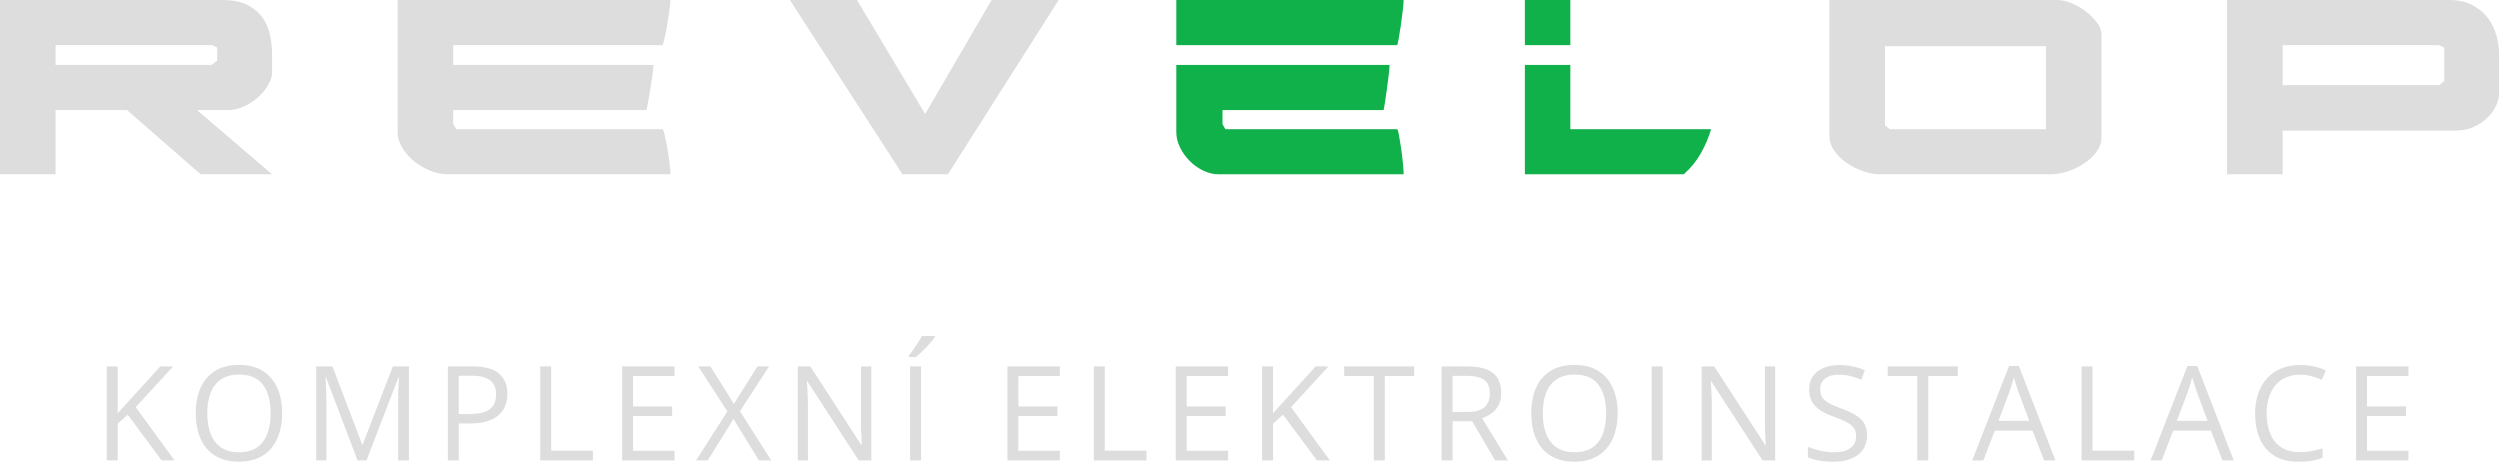 <?xml version="1.0" encoding="UTF-8" standalone="no"?><!DOCTYPE svg PUBLIC "-//W3C//DTD SVG 1.1//EN" "http://www.w3.org/Graphics/SVG/1.1/DTD/svg11.dtd"><svg width="100%" height="100%" viewBox="0 0 1198 222" version="1.1" xmlns="http://www.w3.org/2000/svg" xmlns:xlink="http://www.w3.org/1999/xlink" xml:space="preserve" xmlns:serif="http://www.serif.com/" style="fill-rule:evenodd;clip-rule:evenodd;stroke-linejoin:round;stroke-miterlimit:2;"><g><g><path d="M83.648,220.631l-6.195,0l-16.241,-21.912l-4.808,4.315l0,17.597l-5.239,0l0,-45.056l5.239,-0l0,22.466c1.172,-1.335 2.373,-2.665 3.606,-3.991c1.233,-1.325 2.455,-2.665 3.668,-4.021l13.159,-14.454l6.133,-0l-17.936,19.539l18.614,25.517Z" style="fill:#ddd;fill-rule:nonzero;"/><path d="M135.2,198.041c0,3.473 -0.441,6.631 -1.325,9.477c-0.883,2.846 -2.193,5.29 -3.929,7.335c-1.736,2.044 -3.888,3.621 -6.457,4.73c-2.568,1.11 -5.547,1.665 -8.937,1.665c-3.493,-0 -6.538,-0.555 -9.137,-1.665c-2.599,-1.109 -4.757,-2.691 -6.472,-4.746c-1.716,-2.054 -3,-4.509 -3.853,-7.365c-0.852,-2.856 -1.278,-6.02 -1.278,-9.492c-0,-4.602 0.76,-8.64 2.28,-12.112c1.52,-3.472 3.827,-6.174 6.919,-8.105c3.092,-1.931 6.97,-2.897 11.634,-2.897c4.458,0 8.213,0.956 11.264,2.866c3.051,1.911 5.362,4.597 6.934,8.059c1.571,3.462 2.357,7.546 2.357,12.25Zm-35.872,0c-0,3.822 0.544,7.13 1.633,9.924c1.089,2.794 2.759,4.951 5.008,6.472c2.25,1.52 5.111,2.28 8.583,2.28c3.493,0 6.354,-0.76 8.583,-2.28c2.229,-1.521 3.878,-3.678 4.946,-6.472c1.069,-2.794 1.603,-6.102 1.603,-9.924c-0,-5.814 -1.217,-10.36 -3.652,-13.637c-2.435,-3.277 -6.23,-4.915 -11.387,-4.915c-3.493,-0 -6.369,0.75 -8.629,2.25c-2.26,1.499 -3.94,3.631 -5.039,6.394c-1.099,2.764 -1.649,6.066 -1.649,9.908Z" style="fill:#ddd;fill-rule:nonzero;"/><path d="M171.344,220.631l-15.132,-39.879l-0.246,0c0.082,0.843 0.154,1.87 0.215,3.082c0.062,1.212 0.113,2.532 0.154,3.96c0.042,1.428 0.062,2.882 0.062,4.361l0,28.476l-4.869,0l-0,-45.056l7.766,-0l14.269,37.475l0.216,-0l14.484,-37.475l7.705,-0l-0,45.056l-5.178,0l0,-28.846c0,-1.335 0.021,-2.676 0.062,-4.021c0.041,-1.346 0.092,-2.62 0.154,-3.822c0.062,-1.202 0.123,-2.244 0.185,-3.128l-0.247,0l-15.316,39.817l-4.284,0Z" style="fill:#ddd;fill-rule:nonzero;"/><path d="M226.379,175.575c5.814,-0 10.062,1.135 12.743,3.405c2.682,2.271 4.022,5.522 4.022,9.754c0,1.911 -0.313,3.724 -0.94,5.44c-0.626,1.715 -1.638,3.225 -3.035,4.53c-1.397,1.305 -3.231,2.332 -5.501,3.082c-2.271,0.75 -5.049,1.125 -8.337,1.125l-5.485,-0l-0,17.72l-5.239,0l-0,-45.056l11.772,-0Zm-0.493,4.469l-6.04,-0l-0,18.367l4.9,0c2.876,0 5.275,-0.308 7.196,-0.924c1.921,-0.617 3.364,-1.618 4.33,-3.005c0.965,-1.387 1.448,-3.231 1.448,-5.532c0,-3 -0.955,-5.234 -2.866,-6.703c-1.911,-1.469 -4.9,-2.203 -8.968,-2.203Z" style="fill:#ddd;fill-rule:nonzero;"/><path d="M258.886,220.631l0,-45.056l5.239,-0l0,40.372l20.001,-0l0,4.684l-25.24,0Z" style="fill:#ddd;fill-rule:nonzero;"/><path d="M323.228,220.631l-25.086,0l0,-45.056l25.086,-0l0,4.623l-19.847,-0l0,14.577l18.707,-0l0,4.561l-18.707,-0l0,16.672l19.847,0l0,4.623Z" style="fill:#ddd;fill-rule:nonzero;"/><path d="M369.604,220.631l-5.948,0l-12.174,-19.847l-12.358,19.847l-5.578,0l15.009,-23.483l-13.961,-21.573l5.825,-0l11.248,17.967l11.311,-17.967l5.547,-0l-13.93,21.48l15.009,23.576Z" style="fill:#ddd;fill-rule:nonzero;"/><path d="M417.52,220.631l-6.041,0l-24.562,-37.845l-0.246,0c0.061,1.007 0.133,2.153 0.215,3.437c0.083,1.284 0.149,2.65 0.201,4.098c0.051,1.449 0.077,2.923 0.077,4.423l-0,25.887l-4.87,0l0,-45.056l6.01,-0l24.47,37.721l0.215,0c-0.041,-0.719 -0.092,-1.741 -0.154,-3.066c-0.061,-1.325 -0.118,-2.753 -0.169,-4.284c-0.052,-1.53 -0.077,-2.953 -0.077,-4.268l-0,-26.103l4.931,-0l-0,45.056Z" style="fill:#ddd;fill-rule:nonzero;"/><path d="M436.128,220.631l-0,-45.056l5.239,-0l-0,45.056l-5.239,0Zm11.865,-59.664l-0,0.616c-0.411,0.596 -0.971,1.31 -1.68,2.142c-0.709,0.832 -1.495,1.706 -2.358,2.62c-0.862,0.914 -1.73,1.782 -2.604,2.604c-0.873,0.822 -1.679,1.531 -2.419,2.126l-3.421,0l0,-0.739c0.658,-0.781 1.377,-1.721 2.158,-2.82c0.78,-1.099 1.54,-2.229 2.28,-3.39c0.74,-1.161 1.356,-2.214 1.849,-3.159l6.195,0Z" style="fill:#ddd;fill-rule:nonzero;"/><path d="M507.86,220.631l-25.086,0l0,-45.056l25.086,-0l0,4.623l-19.847,-0l0,14.577l18.707,-0l-0,4.561l-18.707,-0l0,16.672l19.847,0l0,4.623Z" style="fill:#ddd;fill-rule:nonzero;"/><path d="M524.157,220.631l-0,-45.056l5.239,-0l-0,40.372l20.001,-0l-0,4.684l-25.24,0Z" style="fill:#ddd;fill-rule:nonzero;"/><path d="M588.499,220.631l-25.086,0l-0,-45.056l25.086,-0l-0,4.623l-19.847,-0l0,14.577l18.707,-0l-0,4.561l-18.707,-0l0,16.672l19.847,0l-0,4.623Z" style="fill:#ddd;fill-rule:nonzero;"/><path d="M637.278,220.631l-6.194,0l-16.242,-21.912l-4.807,4.315l-0,17.597l-5.239,0l-0,-45.056l5.239,-0l-0,22.466c1.171,-1.335 2.373,-2.665 3.605,-3.991c1.233,-1.325 2.456,-2.665 3.668,-4.021l13.159,-14.454l6.133,-0l-17.936,19.539l18.614,25.517Z" style="fill:#ddd;fill-rule:nonzero;"/><path d="M663.591,220.631l-5.27,0l-0,-40.433l-14.177,-0l0,-4.623l33.561,-0l0,4.623l-14.114,-0l-0,40.433Z" style="fill:#ddd;fill-rule:nonzero;"/><path d="M703.001,175.575c3.698,-0 6.754,0.457 9.168,1.371c2.414,0.915 4.217,2.307 5.409,4.176c1.192,1.87 1.787,4.253 1.787,7.15c0,2.383 -0.431,4.371 -1.294,5.963c-0.863,1.593 -1.993,2.882 -3.39,3.868c-1.397,0.986 -2.887,1.746 -4.469,2.281l12.358,20.247l-6.102,0l-11.032,-18.799l-9.369,0l-0,18.799l-5.239,0l-0,-45.056l12.173,-0Zm-0.308,4.53l-6.626,0l-0,17.289l7.15,0c3.677,0 6.384,-0.75 8.12,-2.249c1.736,-1.5 2.604,-3.709 2.604,-6.626c0,-3.062 -0.919,-5.229 -2.758,-6.503c-1.839,-1.274 -4.669,-1.911 -8.49,-1.911Z" style="fill:#ddd;fill-rule:nonzero;"/><path d="M775.171,198.041c-0,3.473 -0.442,6.631 -1.325,9.477c-0.884,2.846 -2.193,5.29 -3.93,7.335c-1.736,2.044 -3.888,3.621 -6.456,4.73c-2.568,1.11 -5.547,1.665 -8.937,1.665c-3.493,-0 -6.539,-0.555 -9.138,-1.665c-2.599,-1.109 -4.756,-2.691 -6.472,-4.746c-1.715,-2.054 -2.999,-4.509 -3.852,-7.365c-0.853,-2.856 -1.279,-6.02 -1.279,-9.492c0,-4.602 0.76,-8.64 2.281,-12.112c1.52,-3.472 3.826,-6.174 6.918,-8.105c3.092,-1.931 6.97,-2.897 11.634,-2.897c4.459,0 8.213,0.956 11.264,2.866c3.051,1.911 5.363,4.597 6.934,8.059c1.572,3.462 2.358,7.546 2.358,12.25Zm-35.872,0c-0,3.822 0.544,7.13 1.633,9.924c1.089,2.794 2.758,4.951 5.008,6.472c2.25,1.52 5.111,2.28 8.583,2.28c3.492,0 6.353,-0.76 8.583,-2.28c2.229,-1.521 3.878,-3.678 4.946,-6.472c1.068,-2.794 1.602,-6.102 1.602,-9.924c0,-5.814 -1.217,-10.36 -3.651,-13.637c-2.435,-3.277 -6.231,-4.915 -11.388,-4.915c-3.493,-0 -6.369,0.75 -8.629,2.25c-2.26,1.499 -3.94,3.631 -5.039,6.394c-1.099,2.764 -1.648,6.066 -1.648,9.908Z" style="fill:#ddd;fill-rule:nonzero;"/><rect x="791.498" y="175.575" width="5.239" height="45.056" style="fill:#ddd;fill-rule:nonzero;"/><path d="M850.663,220.631l-6.04,0l-24.562,-37.845l-0.247,0c0.062,1.007 0.134,2.153 0.216,3.437c0.082,1.284 0.149,2.65 0.2,4.098c0.052,1.449 0.077,2.923 0.077,4.423l0,25.887l-4.869,0l-0,-45.056l6.01,-0l24.469,37.721l0.216,0c-0.041,-0.719 -0.093,-1.741 -0.154,-3.066c-0.062,-1.325 -0.118,-2.753 -0.17,-4.284c-0.051,-1.53 -0.077,-2.953 -0.077,-4.268l0,-26.103l4.931,-0l0,45.056Z" style="fill:#ddd;fill-rule:nonzero;"/><path d="M894.696,208.643c0,2.671 -0.662,4.946 -1.988,6.826c-1.325,1.88 -3.179,3.313 -5.562,4.299c-2.384,0.986 -5.188,1.48 -8.414,1.48c-1.705,-0 -3.318,-0.083 -4.838,-0.247c-1.52,-0.164 -2.918,-0.401 -4.191,-0.709c-1.274,-0.308 -2.394,-0.688 -3.36,-1.14l0,-5.023c1.541,0.636 3.421,1.227 5.64,1.772c2.219,0.544 4.541,0.816 6.965,0.816c2.26,0 4.171,-0.303 5.732,-0.909c1.562,-0.606 2.748,-1.479 3.56,-2.619c0.811,-1.141 1.217,-2.512 1.217,-4.115c0,-1.541 -0.339,-2.83 -1.017,-3.867c-0.678,-1.038 -1.803,-1.983 -3.374,-2.836c-1.572,-0.852 -3.714,-1.761 -6.426,-2.727c-1.911,-0.678 -3.596,-1.423 -5.054,-2.234c-1.459,-0.812 -2.681,-1.731 -3.668,-2.759c-0.986,-1.027 -1.731,-2.218 -2.234,-3.574c-0.503,-1.356 -0.755,-2.908 -0.755,-4.654c-0,-2.404 0.611,-4.464 1.834,-6.179c1.222,-1.716 2.917,-3.031 5.085,-3.945c2.167,-0.914 4.658,-1.371 7.473,-1.371c2.404,-0 4.628,0.226 6.672,0.678c2.045,0.452 3.919,1.058 5.625,1.818l-1.634,4.5c-1.623,-0.678 -3.344,-1.243 -5.162,-1.695c-1.818,-0.452 -3.693,-0.678 -5.624,-0.678c-1.931,-0 -3.56,0.282 -4.885,0.847c-1.325,0.565 -2.337,1.361 -3.035,2.388c-0.699,1.028 -1.048,2.25 -1.048,3.668c-0,1.582 0.334,2.897 1.001,3.945c0.668,1.047 1.736,1.977 3.205,2.789c1.469,0.811 3.416,1.659 5.84,2.542c2.651,0.966 4.901,1.988 6.75,3.066c1.849,1.079 3.256,2.394 4.222,3.945c0.965,1.551 1.448,3.519 1.448,5.902Z" style="fill:#ddd;fill-rule:nonzero;"/><path d="M924.029,220.631l-5.27,0l0,-40.433l-14.176,-0l-0,-4.623l33.561,-0l-0,4.623l-14.115,-0l-0,40.433Z" style="fill:#ddd;fill-rule:nonzero;"/><path d="M979.526,220.631l-5.547,-14.299l-18.059,-0l-5.517,14.299l-5.301,0l17.628,-45.241l4.716,0l17.504,45.241l-5.424,0Zm-7.119,-18.953l-5.27,-14.207c-0.123,-0.37 -0.323,-0.976 -0.601,-1.818c-0.277,-0.843 -0.559,-1.716 -0.847,-2.62c-0.288,-0.904 -0.524,-1.633 -0.709,-2.188c-0.205,0.842 -0.426,1.679 -0.662,2.512c-0.237,0.832 -0.468,1.602 -0.694,2.311c-0.226,0.709 -0.421,1.31 -0.585,1.803l-5.363,14.207l14.731,-0Z" style="fill:#ddd;fill-rule:nonzero;"/><path d="M997.487,220.631l0,-45.056l5.239,-0l0,40.372l20.001,-0l0,4.684l-25.24,0Z" style="fill:#ddd;fill-rule:nonzero;"/><path d="M1065,220.631l-5.548,-14.299l-18.059,-0l-5.517,14.299l-5.3,0l17.628,-45.241l4.715,0l17.505,45.241l-5.424,0Zm-7.119,-18.953l-5.27,-14.207c-0.124,-0.37 -0.324,-0.976 -0.601,-1.818c-0.278,-0.843 -0.56,-1.716 -0.848,-2.62c-0.287,-0.904 -0.524,-1.633 -0.709,-2.188c-0.205,0.842 -0.426,1.679 -0.662,2.512c-0.236,0.832 -0.468,1.602 -0.694,2.311c-0.226,0.709 -0.421,1.31 -0.585,1.803l-5.362,14.207l14.731,-0Z" style="fill:#ddd;fill-rule:nonzero;"/><path d="M1102.23,179.551c-2.486,-0 -4.72,0.426 -6.703,1.278c-1.983,0.853 -3.667,2.086 -5.054,3.699c-1.387,1.612 -2.45,3.559 -3.19,5.84c-0.74,2.28 -1.109,4.848 -1.109,7.704c-0,3.781 0.59,7.063 1.772,9.847c1.181,2.784 2.948,4.936 5.3,6.456c2.353,1.52 5.296,2.281 8.83,2.281c2.013,-0 3.909,-0.17 5.686,-0.509c1.777,-0.339 3.508,-0.765 5.193,-1.279l-0,4.561c-1.644,0.617 -3.37,1.074 -5.178,1.372c-1.808,0.298 -3.955,0.447 -6.441,0.447c-4.581,-0 -8.408,-0.951 -11.48,-2.851c-3.071,-1.901 -5.372,-4.587 -6.903,-8.059c-1.531,-3.472 -2.296,-7.571 -2.296,-12.297c0,-3.41 0.478,-6.528 1.433,-9.353c0.956,-2.825 2.353,-5.265 4.191,-7.319c1.839,-2.055 4.099,-3.642 6.78,-4.762c2.682,-1.119 5.758,-1.679 9.231,-1.679c2.28,-0 4.478,0.226 6.595,0.678c2.116,0.452 4.027,1.099 5.732,1.941l-2.096,4.438c-1.438,-0.657 -3.015,-1.227 -4.73,-1.71c-1.716,-0.483 -3.57,-0.724 -5.563,-0.724Z" style="fill:#ddd;fill-rule:nonzero;"/><path d="M1154.12,220.631l-25.086,0l-0,-45.056l25.086,-0l-0,4.623l-19.847,-0l-0,14.577l18.706,-0l0,4.561l-18.706,-0l-0,16.672l19.847,0l-0,4.623Z" style="fill:#ddd;fill-rule:nonzero;"/></g><g><path d="M0,0l106.513,0c4.957,0 8.991,0.807 12.104,2.421c3.112,1.614 5.533,3.66 7.262,6.138c1.729,2.478 2.911,5.274 3.545,8.386c0.634,3.113 0.951,6.225 0.951,9.337l-0,8.646c-0,1.614 -0.577,3.458 -1.73,5.533c-1.152,2.075 -2.68,4.006 -4.582,5.793c-1.902,1.786 -4.15,3.314 -6.743,4.582c-2.594,1.268 -5.274,1.902 -8.041,1.902l-14.87,-0l35.966,30.778l-34.237,-0l-35.273,-30.778l-34.237,-0l0,30.778l-26.628,-0l-0,-83.516Zm26.628,21.614l0,9.51l74.698,-0l2.766,-2.075l0,-6.225l-2.421,-1.21l-75.043,-0Z" style="fill:#ddd;fill-rule:nonzero;"/><path d="M190.547,0l0,63.285c0,2.536 0.721,5.015 2.162,7.435c1.441,2.421 3.314,4.583 5.619,6.485c2.306,1.902 4.9,3.429 7.781,4.582c2.882,1.152 5.764,1.729 8.646,1.729l106.513,-0c-0,-1.153 -0.144,-2.911 -0.433,-5.274c-0.288,-2.363 -0.634,-4.755 -1.037,-7.176c-0.403,-2.421 -0.836,-4.553 -1.297,-6.397c-0.461,-1.845 -0.807,-2.767 -1.037,-2.767l-98.732,-0l-1.556,-2.421l-0,-6.743l92.507,-0c0.115,-0 0.346,-0.922 0.691,-2.767c0.346,-1.844 0.721,-4.006 1.124,-6.484c0.404,-2.478 0.778,-4.899 1.124,-7.262c0.346,-2.363 0.519,-4.064 0.519,-5.101l-95.965,-0l-0,-9.51l100.288,-0c0.115,-0 0.403,-0.922 0.864,-2.767c0.461,-1.844 0.894,-3.977 1.297,-6.397c0.404,-2.421 0.778,-4.842 1.124,-7.263c0.346,-2.42 0.519,-4.15 0.519,-5.187l-130.721,0Z" style="fill:#ddd;fill-rule:nonzero;"/><path d="M475.158,0l-31.815,54.64l-32.68,-54.64l-32.162,0l53.948,83.516l21.787,-0l53.083,-83.516l-32.161,0Z" style="fill:#ddd;fill-rule:nonzero;"/><path d="M583.919,83.516c-2.421,-0 -4.842,-0.577 -7.262,-1.729c-2.421,-1.153 -4.583,-2.68 -6.485,-4.582c-1.902,-1.902 -3.458,-4.064 -4.668,-6.485c-1.21,-2.42 -1.816,-4.899 -1.816,-7.435l0,-32.161l102.19,-0c0,1.037 -0.144,2.738 -0.432,5.101c-0.288,2.363 -0.605,4.784 -0.951,7.262c-0.346,2.478 -0.663,4.64 -0.951,6.484c-0.288,1.845 -0.49,2.767 -0.605,2.767l-77.118,-0l-0,6.743l1.383,2.421l82.306,-0c0.23,-0 0.518,0.922 0.864,2.767c0.346,1.844 0.692,3.976 1.038,6.397c0.345,2.421 0.634,4.813 0.864,7.176c0.231,2.363 0.346,4.121 0.346,5.274l-88.703,-0Zm-20.231,-83.516l108.934,-0c-0,1.037 -0.144,2.767 -0.432,5.187c-0.288,2.421 -0.606,4.842 -0.951,7.263c-0.346,2.42 -0.692,4.553 -1.038,6.397c-0.346,1.845 -0.576,2.767 -0.691,2.767l-105.822,-0l0,-21.614Z" style="fill:#10b04b;fill-rule:nonzero;"/><path d="M752.507,61.902l67.435,-0c-1.153,4.035 -2.824,7.954 -5.015,11.758c-2.19,3.804 -4.899,7.089 -8.126,9.856l-76.081,-0l-0,-52.392l21.787,-0l-0,30.778Zm-21.787,-61.902l21.787,0l-0,21.614l-21.787,-0l-0,-21.614Z" style="fill:#10b04b;fill-rule:nonzero;"/><path d="M876.656,0l109.28,0c2.075,0 4.351,0.519 6.83,1.556c2.478,1.038 4.755,2.363 6.83,3.977c2.075,1.614 3.833,3.372 5.274,5.274c1.44,1.902 2.161,3.775 2.161,5.62l-0,49.625c-0,2.305 -0.778,4.524 -2.334,6.657c-1.557,2.132 -3.545,4.006 -5.966,5.619c-2.421,1.614 -5.072,2.882 -7.954,3.805c-2.882,0.922 -5.59,1.383 -8.126,1.383l-81.787,-0c-2.651,-0 -5.418,-0.519 -8.3,-1.556c-2.882,-1.038 -5.504,-2.392 -7.867,-4.064c-2.363,-1.671 -4.294,-3.602 -5.793,-5.792c-1.498,-2.191 -2.248,-4.496 -2.248,-6.917l0,-65.187Zm26.629,60l2.247,1.902l74.871,-0l-0,-39.769l-77.118,-0l-0,37.867Z" style="fill:#ddd;fill-rule:nonzero;"/><path d="M1067.2,0l-0,83.516l26.628,-0l0,-20.922l82.651,-0c3.343,-0 6.34,-0.606 8.992,-1.816c2.651,-1.21 4.87,-2.709 6.657,-4.496c1.786,-1.786 3.141,-3.717 4.063,-5.792c0.922,-2.075 1.383,-3.977 1.383,-5.706l0,-18.502c0,-3.112 -0.432,-6.224 -1.296,-9.337c-0.865,-3.112 -2.248,-5.908 -4.15,-8.386c-1.902,-2.478 -4.381,-4.524 -7.436,-6.138c-3.054,-1.614 -6.714,-2.421 -10.979,-2.421l-106.513,0Zm26.628,21.614l75.043,-0l2.421,1.21l-0,16.081l-2.421,1.902l-75.043,-0l0,-19.193Z" style="fill:#ddd;fill-rule:nonzero;"/></g></g></svg>